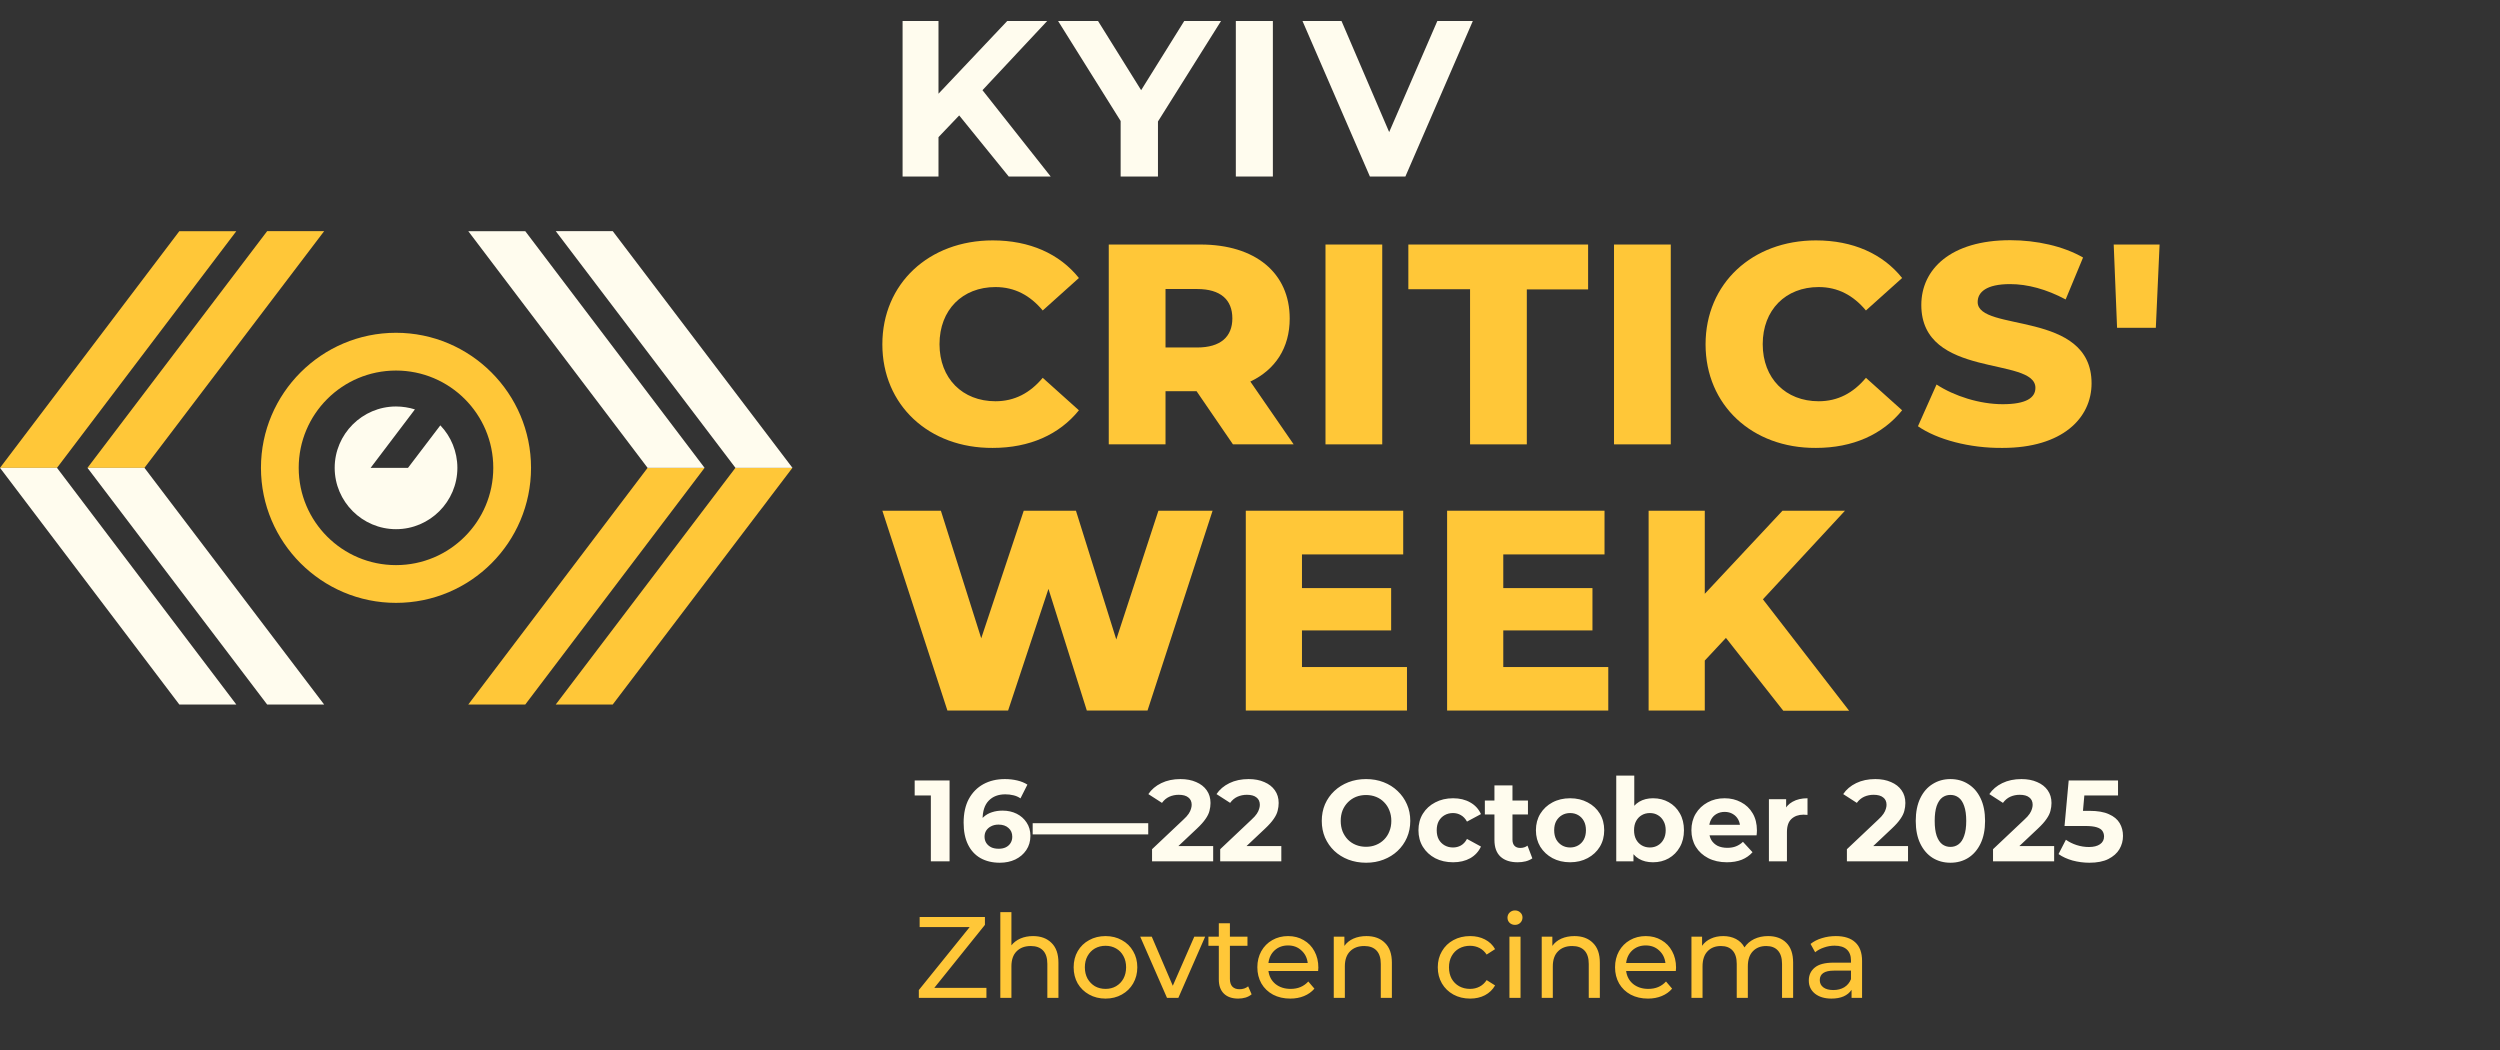 <svg width="238" height="100" viewBox="0 0 238 100" fill="none" xmlns="http://www.w3.org/2000/svg">
<rect x="0" y="0" width="238" height="100" fill="#333333" stroke="none"/>
<path d="M5.426 44.54H0L17.072 22.008H22.497L5.426 44.54Z" fill="#FFC738"/>
<path d="M17.072 67.07H22.497L5.426 44.538H0L17.072 67.07Z" fill="#FFFCEE"/>
<path d="M13.752 44.538H8.327L25.433 22.006H30.859L13.752 44.538Z" fill="#FFC738"/>
<path d="M25.432 67.07H30.858L13.752 44.538H8.326L25.432 67.07Z" fill="#FFFCEE"/>
<path d="M70.013 44.537H75.439L58.332 67.069H52.907L70.013 44.537Z" fill="#FFC738"/>
<path d="M58.335 22.006H52.909L70.016 44.538H75.441L58.335 22.006Z" fill="#FFFCEE"/>
<path d="M61.651 44.539H67.076L50.004 67.071H44.579L61.651 44.539Z" fill="#FFC738"/>
<path d="M50.005 22.008H44.58L61.652 44.54H67.077L50.005 22.008Z" fill="#FFFCEE"/>
<path d="M37.699 57.393C30.614 57.393 24.843 51.622 24.843 44.537C24.843 37.453 30.614 31.681 37.699 31.681C44.783 31.681 50.554 37.453 50.554 44.537C50.554 51.622 44.818 57.393 37.699 57.393ZM37.699 35.276C32.584 35.276 28.437 39.422 28.437 44.537C28.437 49.652 32.584 53.799 37.699 53.799C42.813 53.799 46.96 49.652 46.96 44.537C46.96 39.422 42.813 35.276 37.699 35.276Z" fill="#FFC738"/>
<path d="M38.843 44.538H35.284L39.5 38.974C38.947 38.801 38.325 38.697 37.703 38.697C34.489 38.697 31.862 41.324 31.862 44.538C31.862 47.752 34.489 50.378 37.703 50.378C40.917 50.378 43.543 47.752 43.543 44.538C43.543 42.983 42.921 41.531 41.919 40.494L38.843 44.538Z" fill="#FFFCEE"/>
<path d="M93.908 94.043V95H87.473V94.252L92.313 88.257H87.55V87.3H93.765V88.048L88.947 94.043H93.908ZM98.344 89.115C99.084 89.115 99.671 89.331 100.103 89.764C100.543 90.189 100.763 90.816 100.763 91.645V95H99.707V91.766C99.707 91.201 99.572 90.776 99.3 90.49C99.029 90.204 98.641 90.061 98.135 90.061C97.562 90.061 97.112 90.23 96.781 90.567C96.451 90.897 96.287 91.374 96.287 91.997V95H95.231V86.838H96.287V89.995C96.507 89.716 96.793 89.5 97.144 89.346C97.504 89.192 97.903 89.115 98.344 89.115ZM105.247 95.066C104.668 95.066 104.147 94.938 103.685 94.681C103.223 94.424 102.86 94.072 102.596 93.625C102.339 93.17 102.211 92.657 102.211 92.085C102.211 91.513 102.339 91.003 102.596 90.556C102.86 90.101 103.223 89.749 103.685 89.5C104.147 89.243 104.668 89.115 105.247 89.115C105.826 89.115 106.343 89.243 106.798 89.5C107.26 89.749 107.619 90.101 107.876 90.556C108.14 91.003 108.272 91.513 108.272 92.085C108.272 92.657 108.14 93.17 107.876 93.625C107.619 94.072 107.26 94.424 106.798 94.681C106.343 94.938 105.826 95.066 105.247 95.066ZM105.247 94.142C105.621 94.142 105.955 94.058 106.248 93.889C106.549 93.713 106.783 93.471 106.952 93.163C107.121 92.848 107.205 92.488 107.205 92.085C107.205 91.682 107.121 91.326 106.952 91.018C106.783 90.703 106.549 90.461 106.248 90.292C105.955 90.123 105.621 90.039 105.247 90.039C104.873 90.039 104.536 90.123 104.235 90.292C103.942 90.461 103.707 90.703 103.531 91.018C103.362 91.326 103.278 91.682 103.278 92.085C103.278 92.488 103.362 92.848 103.531 93.163C103.707 93.471 103.942 93.713 104.235 93.889C104.536 94.058 104.873 94.142 105.247 94.142ZM114.73 89.17L112.178 95H111.1L108.548 89.17H109.648L111.65 93.845L113.696 89.17H114.73ZM119.155 94.659C119.001 94.791 118.81 94.894 118.583 94.967C118.356 95.033 118.121 95.066 117.879 95.066C117.292 95.066 116.838 94.908 116.515 94.593C116.192 94.278 116.031 93.827 116.031 93.24V90.039H115.041V89.17H116.031V87.894H117.087V89.17H118.759V90.039H117.087V93.196C117.087 93.511 117.164 93.753 117.318 93.922C117.479 94.091 117.707 94.175 118 94.175C118.323 94.175 118.598 94.083 118.825 93.9L119.155 94.659ZM125.507 92.118C125.507 92.199 125.5 92.305 125.485 92.437H120.755C120.821 92.95 121.045 93.365 121.426 93.68C121.815 93.988 122.295 94.142 122.867 94.142C123.564 94.142 124.125 93.907 124.55 93.438L125.133 94.12C124.869 94.428 124.539 94.663 124.143 94.824C123.755 94.985 123.318 95.066 122.834 95.066C122.218 95.066 121.672 94.941 121.195 94.692C120.719 94.435 120.348 94.08 120.084 93.625C119.828 93.17 119.699 92.657 119.699 92.085C119.699 91.52 119.824 91.011 120.073 90.556C120.33 90.101 120.678 89.749 121.118 89.5C121.566 89.243 122.068 89.115 122.625 89.115C123.183 89.115 123.678 89.243 124.11 89.5C124.55 89.749 124.891 90.101 125.133 90.556C125.383 91.011 125.507 91.531 125.507 92.118ZM122.625 90.006C122.119 90.006 121.694 90.16 121.349 90.468C121.012 90.776 120.814 91.179 120.755 91.678H124.495C124.437 91.187 124.235 90.787 123.89 90.479C123.553 90.164 123.131 90.006 122.625 90.006ZM130.087 89.115C130.827 89.115 131.414 89.331 131.847 89.764C132.287 90.189 132.507 90.816 132.507 91.645V95H131.451V91.766C131.451 91.201 131.315 90.776 131.044 90.49C130.772 90.204 130.384 90.061 129.878 90.061C129.306 90.061 128.855 90.23 128.525 90.567C128.195 90.897 128.03 91.374 128.03 91.997V95H126.974V89.17H127.986V90.05C128.198 89.749 128.484 89.518 128.844 89.357C129.21 89.196 129.625 89.115 130.087 89.115ZM139.956 95.066C139.362 95.066 138.83 94.938 138.361 94.681C137.899 94.424 137.536 94.072 137.272 93.625C137.008 93.17 136.876 92.657 136.876 92.085C136.876 91.513 137.008 91.003 137.272 90.556C137.536 90.101 137.899 89.749 138.361 89.5C138.83 89.243 139.362 89.115 139.956 89.115C140.484 89.115 140.953 89.221 141.364 89.434C141.782 89.647 142.105 89.955 142.332 90.358L141.529 90.875C141.346 90.596 141.118 90.387 140.847 90.248C140.576 90.109 140.275 90.039 139.945 90.039C139.564 90.039 139.219 90.123 138.911 90.292C138.61 90.461 138.372 90.703 138.196 91.018C138.027 91.326 137.943 91.682 137.943 92.085C137.943 92.496 138.027 92.859 138.196 93.174C138.372 93.482 138.61 93.72 138.911 93.889C139.219 94.058 139.564 94.142 139.945 94.142C140.275 94.142 140.576 94.072 140.847 93.933C141.118 93.794 141.346 93.585 141.529 93.306L142.332 93.812C142.105 94.215 141.782 94.527 141.364 94.747C140.953 94.96 140.484 95.066 139.956 95.066ZM143.699 89.17H144.755V95H143.699V89.17ZM144.227 88.048C144.022 88.048 143.85 87.982 143.71 87.85C143.578 87.718 143.512 87.557 143.512 87.366C143.512 87.175 143.578 87.014 143.71 86.882C143.85 86.743 144.022 86.673 144.227 86.673C144.433 86.673 144.601 86.739 144.733 86.871C144.873 86.996 144.942 87.153 144.942 87.344C144.942 87.542 144.873 87.711 144.733 87.85C144.601 87.982 144.433 88.048 144.227 88.048ZM149.885 89.115C150.625 89.115 151.212 89.331 151.645 89.764C152.085 90.189 152.305 90.816 152.305 91.645V95H151.249V91.766C151.249 91.201 151.113 90.776 150.842 90.49C150.57 90.204 150.182 90.061 149.676 90.061C149.104 90.061 148.653 90.23 148.323 90.567C147.993 90.897 147.828 91.374 147.828 91.997V95H146.772V89.17H147.784V90.05C147.996 89.749 148.282 89.518 148.642 89.357C149.008 89.196 149.423 89.115 149.885 89.115ZM159.56 92.118C159.56 92.199 159.553 92.305 159.538 92.437H154.808C154.874 92.95 155.098 93.365 155.479 93.68C155.868 93.988 156.348 94.142 156.92 94.142C157.617 94.142 158.178 93.907 158.603 93.438L159.186 94.12C158.922 94.428 158.592 94.663 158.196 94.824C157.807 94.985 157.371 95.066 156.887 95.066C156.271 95.066 155.725 94.941 155.248 94.692C154.771 94.435 154.401 94.08 154.137 93.625C153.88 93.17 153.752 92.657 153.752 92.085C153.752 91.52 153.877 91.011 154.126 90.556C154.383 90.101 154.731 89.749 155.171 89.5C155.618 89.243 156.121 89.115 156.678 89.115C157.235 89.115 157.73 89.243 158.163 89.5C158.603 89.749 158.944 90.101 159.186 90.556C159.435 91.011 159.56 91.531 159.56 92.118ZM156.678 90.006C156.172 90.006 155.747 90.16 155.402 90.468C155.065 90.776 154.867 91.179 154.808 91.678H158.548C158.489 91.187 158.288 90.787 157.943 90.479C157.606 90.164 157.184 90.006 156.678 90.006ZM168.319 89.115C169.053 89.115 169.632 89.328 170.057 89.753C170.49 90.178 170.706 90.809 170.706 91.645V95H169.65V91.766C169.65 91.201 169.518 90.776 169.254 90.49C168.998 90.204 168.627 90.061 168.143 90.061C167.608 90.061 167.183 90.23 166.867 90.567C166.552 90.897 166.394 91.374 166.394 91.997V95H165.338V91.766C165.338 91.201 165.206 90.776 164.942 90.49C164.686 90.204 164.315 90.061 163.831 90.061C163.296 90.061 162.871 90.23 162.555 90.567C162.24 90.897 162.082 91.374 162.082 91.997V95H161.026V89.17H162.038V90.039C162.251 89.738 162.53 89.511 162.874 89.357C163.219 89.196 163.611 89.115 164.051 89.115C164.506 89.115 164.909 89.207 165.261 89.39C165.613 89.573 165.885 89.841 166.075 90.193C166.295 89.856 166.6 89.592 166.988 89.401C167.384 89.21 167.828 89.115 168.319 89.115ZM174.772 89.115C175.579 89.115 176.195 89.313 176.62 89.709C177.053 90.105 177.269 90.695 177.269 91.48V95H176.268V94.23C176.092 94.501 175.839 94.71 175.509 94.857C175.187 94.996 174.802 95.066 174.354 95.066C173.702 95.066 173.177 94.908 172.781 94.593C172.393 94.278 172.198 93.863 172.198 93.35C172.198 92.837 172.385 92.426 172.759 92.118C173.133 91.803 173.727 91.645 174.541 91.645H176.213V91.436C176.213 90.981 176.081 90.633 175.817 90.391C175.553 90.149 175.165 90.028 174.651 90.028C174.307 90.028 173.969 90.087 173.639 90.204C173.309 90.314 173.031 90.464 172.803 90.655L172.363 89.863C172.664 89.621 173.023 89.438 173.441 89.313C173.859 89.181 174.303 89.115 174.772 89.115ZM174.53 94.252C174.934 94.252 175.282 94.164 175.575 93.988C175.869 93.805 176.081 93.548 176.213 93.218V92.404H174.585C173.691 92.404 173.243 92.705 173.243 93.306C173.243 93.599 173.357 93.83 173.584 93.999C173.812 94.168 174.127 94.252 174.53 94.252Z" fill="#FFC738"/>
<path d="M88.617 82V74.96L89.387 75.73H87.077V74.3H90.399V82H88.617ZM95.18 82.132C94.476 82.132 93.863 81.985 93.343 81.692C92.829 81.399 92.433 80.97 92.155 80.405C91.876 79.84 91.737 79.144 91.737 78.315C91.737 77.428 91.902 76.676 92.232 76.06C92.569 75.444 93.031 74.975 93.618 74.652C94.212 74.329 94.894 74.168 95.664 74.168C96.074 74.168 96.467 74.212 96.841 74.3C97.215 74.388 97.537 74.52 97.809 74.696L97.149 76.005C96.936 75.858 96.709 75.759 96.467 75.708C96.225 75.649 95.972 75.62 95.708 75.62C95.04 75.62 94.512 75.822 94.124 76.225C93.735 76.628 93.541 77.226 93.541 78.018C93.541 78.15 93.541 78.297 93.541 78.458C93.548 78.619 93.57 78.781 93.607 78.942L93.112 78.48C93.251 78.194 93.431 77.956 93.651 77.765C93.871 77.567 94.131 77.42 94.432 77.325C94.74 77.222 95.077 77.171 95.444 77.171C95.942 77.171 96.39 77.27 96.786 77.468C97.182 77.666 97.497 77.945 97.732 78.304C97.974 78.663 98.095 79.085 98.095 79.569C98.095 80.09 97.963 80.544 97.699 80.933C97.442 81.314 97.094 81.611 96.654 81.824C96.221 82.029 95.73 82.132 95.18 82.132ZM95.081 80.801C95.33 80.801 95.55 80.757 95.741 80.669C95.939 80.574 96.093 80.438 96.203 80.262C96.313 80.086 96.368 79.884 96.368 79.657C96.368 79.305 96.247 79.026 96.005 78.821C95.77 78.608 95.455 78.502 95.059 78.502C94.795 78.502 94.564 78.553 94.366 78.656C94.168 78.751 94.01 78.887 93.893 79.063C93.783 79.232 93.728 79.43 93.728 79.657C93.728 79.877 93.783 80.075 93.893 80.251C94.003 80.42 94.157 80.555 94.355 80.658C94.553 80.753 94.795 80.801 95.081 80.801ZM98.311 79.437V78.37H109.312V79.437H98.311ZM109.675 82V80.845L112.645 78.04C112.879 77.827 113.052 77.637 113.162 77.468C113.272 77.299 113.345 77.145 113.382 77.006C113.426 76.867 113.448 76.738 113.448 76.621C113.448 76.313 113.341 76.078 113.129 75.917C112.923 75.748 112.619 75.664 112.216 75.664C111.893 75.664 111.592 75.726 111.314 75.851C111.042 75.976 110.811 76.17 110.621 76.434L109.323 75.598C109.616 75.158 110.027 74.81 110.555 74.553C111.083 74.296 111.691 74.168 112.381 74.168C112.953 74.168 113.451 74.263 113.877 74.454C114.309 74.637 114.643 74.898 114.878 75.235C115.12 75.572 115.241 75.976 115.241 76.445C115.241 76.694 115.208 76.944 115.142 77.193C115.083 77.435 114.958 77.692 114.768 77.963C114.584 78.234 114.313 78.539 113.954 78.876L111.49 81.197L111.149 80.548H115.494V82H109.675ZM116.163 82V80.845L119.133 78.04C119.367 77.827 119.54 77.637 119.65 77.468C119.76 77.299 119.833 77.145 119.87 77.006C119.914 76.867 119.936 76.738 119.936 76.621C119.936 76.313 119.829 76.078 119.617 75.917C119.411 75.748 119.107 75.664 118.704 75.664C118.381 75.664 118.08 75.726 117.802 75.851C117.53 75.976 117.299 76.17 117.109 76.434L115.811 75.598C116.104 75.158 116.515 74.81 117.043 74.553C117.571 74.296 118.179 74.168 118.869 74.168C119.441 74.168 119.939 74.263 120.365 74.454C120.797 74.637 121.131 74.898 121.366 75.235C121.608 75.572 121.729 75.976 121.729 76.445C121.729 76.694 121.696 76.944 121.63 77.193C121.571 77.435 121.446 77.692 121.256 77.963C121.072 78.234 120.801 78.539 120.442 78.876L117.978 81.197L117.637 80.548H121.982V82H116.163ZM130.056 82.132C129.448 82.132 128.883 82.033 128.362 81.835C127.849 81.637 127.402 81.358 127.02 80.999C126.646 80.64 126.353 80.218 126.14 79.734C125.935 79.25 125.832 78.722 125.832 78.15C125.832 77.578 125.935 77.05 126.14 76.566C126.353 76.082 126.65 75.66 127.031 75.301C127.413 74.942 127.86 74.663 128.373 74.465C128.887 74.267 129.444 74.168 130.045 74.168C130.654 74.168 131.211 74.267 131.717 74.465C132.231 74.663 132.674 74.942 133.048 75.301C133.43 75.66 133.727 76.082 133.939 76.566C134.152 77.043 134.258 77.571 134.258 78.15C134.258 78.722 134.152 79.254 133.939 79.745C133.727 80.229 133.43 80.651 133.048 81.01C132.674 81.362 132.231 81.637 131.717 81.835C131.211 82.033 130.658 82.132 130.056 82.132ZM130.045 80.614C130.39 80.614 130.705 80.555 130.991 80.438C131.285 80.321 131.541 80.152 131.761 79.932C131.981 79.712 132.15 79.452 132.267 79.151C132.392 78.85 132.454 78.517 132.454 78.15C132.454 77.783 132.392 77.45 132.267 77.149C132.15 76.848 131.981 76.588 131.761 76.368C131.549 76.148 131.296 75.979 131.002 75.862C130.709 75.745 130.39 75.686 130.045 75.686C129.701 75.686 129.382 75.745 129.088 75.862C128.802 75.979 128.549 76.148 128.329 76.368C128.109 76.588 127.937 76.848 127.812 77.149C127.695 77.45 127.636 77.783 127.636 78.15C127.636 78.509 127.695 78.843 127.812 79.151C127.937 79.452 128.106 79.712 128.318 79.932C128.538 80.152 128.795 80.321 129.088 80.438C129.382 80.555 129.701 80.614 130.045 80.614ZM138.337 82.088C137.699 82.088 137.13 81.96 136.632 81.703C136.133 81.439 135.741 81.076 135.455 80.614C135.176 80.152 135.037 79.628 135.037 79.041C135.037 78.447 135.176 77.923 135.455 77.468C135.741 77.006 136.133 76.647 136.632 76.39C137.13 76.126 137.699 75.994 138.337 75.994C138.96 75.994 139.503 76.126 139.965 76.39C140.427 76.647 140.768 77.017 140.988 77.501L139.657 78.216C139.503 77.937 139.308 77.732 139.074 77.6C138.846 77.468 138.597 77.402 138.326 77.402C138.032 77.402 137.768 77.468 137.534 77.6C137.299 77.732 137.112 77.919 136.973 78.161C136.841 78.403 136.775 78.696 136.775 79.041C136.775 79.386 136.841 79.679 136.973 79.921C137.112 80.163 137.299 80.35 137.534 80.482C137.768 80.614 138.032 80.68 138.326 80.68C138.597 80.68 138.846 80.618 139.074 80.493C139.308 80.361 139.503 80.152 139.657 79.866L140.988 80.592C140.768 81.069 140.427 81.439 139.965 81.703C139.503 81.96 138.96 82.088 138.337 82.088ZM144.482 82.088C143.785 82.088 143.242 81.912 142.854 81.56C142.465 81.201 142.271 80.669 142.271 79.965V74.773H143.987V79.943C143.987 80.192 144.053 80.387 144.185 80.526C144.317 80.658 144.496 80.724 144.724 80.724C144.995 80.724 145.226 80.651 145.417 80.504L145.879 81.714C145.703 81.839 145.49 81.934 145.241 82C144.999 82.059 144.746 82.088 144.482 82.088ZM141.358 77.534V76.214H145.461V77.534H141.358ZM149.475 82.088C148.845 82.088 148.284 81.956 147.792 81.692C147.308 81.428 146.923 81.069 146.637 80.614C146.359 80.152 146.219 79.628 146.219 79.041C146.219 78.447 146.359 77.923 146.637 77.468C146.923 77.006 147.308 76.647 147.792 76.39C148.284 76.126 148.845 75.994 149.475 75.994C150.099 75.994 150.656 76.126 151.147 76.39C151.639 76.647 152.024 77.002 152.302 77.457C152.581 77.912 152.72 78.44 152.72 79.041C152.72 79.628 152.581 80.152 152.302 80.614C152.024 81.069 151.639 81.428 151.147 81.692C150.656 81.956 150.099 82.088 149.475 82.088ZM149.475 80.68C149.761 80.68 150.018 80.614 150.245 80.482C150.473 80.35 150.652 80.163 150.784 79.921C150.916 79.672 150.982 79.378 150.982 79.041C150.982 78.696 150.916 78.403 150.784 78.161C150.652 77.919 150.473 77.732 150.245 77.6C150.018 77.468 149.761 77.402 149.475 77.402C149.189 77.402 148.933 77.468 148.705 77.6C148.478 77.732 148.295 77.919 148.155 78.161C148.023 78.403 147.957 78.696 147.957 79.041C147.957 79.378 148.023 79.672 148.155 79.921C148.295 80.163 148.478 80.35 148.705 80.482C148.933 80.614 149.189 80.68 149.475 80.68ZM157.365 82.088C156.845 82.088 156.397 81.978 156.023 81.758C155.649 81.538 155.363 81.204 155.165 80.757C154.967 80.302 154.868 79.73 154.868 79.041C154.868 78.344 154.971 77.772 155.176 77.325C155.389 76.878 155.682 76.544 156.056 76.324C156.43 76.104 156.867 75.994 157.365 75.994C157.923 75.994 158.421 76.119 158.861 76.368C159.309 76.617 159.661 76.969 159.917 77.424C160.181 77.879 160.313 78.418 160.313 79.041C160.313 79.657 160.181 80.192 159.917 80.647C159.661 81.102 159.309 81.457 158.861 81.714C158.421 81.963 157.923 82.088 157.365 82.088ZM153.867 82V73.838H155.583V77.281L155.473 79.03L155.506 80.79V82H153.867ZM157.068 80.68C157.354 80.68 157.607 80.614 157.827 80.482C158.055 80.35 158.234 80.163 158.366 79.921C158.506 79.672 158.575 79.378 158.575 79.041C158.575 78.696 158.506 78.403 158.366 78.161C158.234 77.919 158.055 77.732 157.827 77.6C157.607 77.468 157.354 77.402 157.068 77.402C156.782 77.402 156.526 77.468 156.298 77.6C156.071 77.732 155.891 77.919 155.759 78.161C155.627 78.403 155.561 78.696 155.561 79.041C155.561 79.378 155.627 79.672 155.759 79.921C155.891 80.163 156.071 80.35 156.298 80.482C156.526 80.614 156.782 80.68 157.068 80.68ZM164.399 82.088C163.724 82.088 163.13 81.956 162.617 81.692C162.111 81.428 161.719 81.069 161.44 80.614C161.161 80.152 161.022 79.628 161.022 79.041C161.022 78.447 161.158 77.923 161.429 77.468C161.708 77.006 162.085 76.647 162.562 76.39C163.039 76.126 163.578 75.994 164.179 75.994C164.758 75.994 165.279 76.119 165.741 76.368C166.21 76.61 166.581 76.962 166.852 77.424C167.123 77.879 167.259 78.425 167.259 79.063C167.259 79.129 167.255 79.206 167.248 79.294C167.241 79.375 167.233 79.452 167.226 79.525H162.419V78.524H166.324L165.664 78.821C165.664 78.513 165.602 78.245 165.477 78.018C165.352 77.791 165.18 77.615 164.96 77.49C164.74 77.358 164.483 77.292 164.19 77.292C163.897 77.292 163.636 77.358 163.409 77.49C163.189 77.615 163.017 77.794 162.892 78.029C162.767 78.256 162.705 78.528 162.705 78.843V79.107C162.705 79.43 162.775 79.716 162.914 79.965C163.061 80.207 163.262 80.394 163.519 80.526C163.783 80.651 164.091 80.713 164.443 80.713C164.758 80.713 165.033 80.665 165.268 80.57C165.51 80.475 165.73 80.332 165.928 80.141L166.841 81.131C166.57 81.439 166.229 81.677 165.818 81.846C165.407 82.007 164.934 82.088 164.399 82.088ZM168.401 82V76.082H170.04V77.754L169.809 77.27C169.985 76.852 170.268 76.537 170.656 76.324C171.045 76.104 171.518 75.994 172.075 75.994V77.578C172.002 77.571 171.936 77.567 171.877 77.567C171.819 77.56 171.756 77.556 171.69 77.556C171.221 77.556 170.84 77.692 170.546 77.963C170.26 78.227 170.117 78.641 170.117 79.206V82H168.401ZM175.825 82V80.845L178.795 78.04C179.03 77.827 179.202 77.637 179.312 77.468C179.422 77.299 179.495 77.145 179.532 77.006C179.576 76.867 179.598 76.738 179.598 76.621C179.598 76.313 179.492 76.078 179.279 75.917C179.074 75.748 178.769 75.664 178.366 75.664C178.043 75.664 177.743 75.726 177.464 75.851C177.193 75.976 176.962 76.17 176.771 76.434L175.473 75.598C175.766 75.158 176.177 74.81 176.705 74.553C177.233 74.296 177.842 74.168 178.531 74.168C179.103 74.168 179.602 74.263 180.027 74.454C180.46 74.637 180.793 74.898 181.028 75.235C181.27 75.572 181.391 75.976 181.391 76.445C181.391 76.694 181.358 76.944 181.292 77.193C181.233 77.435 181.109 77.692 180.918 77.963C180.735 78.234 180.463 78.539 180.104 78.876L177.64 81.197L177.299 80.548H181.644V82H175.825ZM185.679 82.132C185.049 82.132 184.484 81.978 183.985 81.67C183.487 81.355 183.094 80.9 182.808 80.306C182.522 79.712 182.379 78.993 182.379 78.15C182.379 77.307 182.522 76.588 182.808 75.994C183.094 75.4 183.487 74.949 183.985 74.641C184.484 74.326 185.049 74.168 185.679 74.168C186.317 74.168 186.882 74.326 187.373 74.641C187.872 74.949 188.264 75.4 188.55 75.994C188.836 76.588 188.979 77.307 188.979 78.15C188.979 78.993 188.836 79.712 188.55 80.306C188.264 80.9 187.872 81.355 187.373 81.67C186.882 81.978 186.317 82.132 185.679 82.132ZM185.679 80.625C185.98 80.625 186.24 80.541 186.46 80.372C186.688 80.203 186.864 79.936 186.988 79.569C187.12 79.202 187.186 78.729 187.186 78.15C187.186 77.571 187.12 77.098 186.988 76.731C186.864 76.364 186.688 76.097 186.46 75.928C186.24 75.759 185.98 75.675 185.679 75.675C185.386 75.675 185.126 75.759 184.898 75.928C184.678 76.097 184.502 76.364 184.37 76.731C184.246 77.098 184.183 77.571 184.183 78.15C184.183 78.729 184.246 79.202 184.37 79.569C184.502 79.936 184.678 80.203 184.898 80.372C185.126 80.541 185.386 80.625 185.679 80.625ZM189.736 82V80.845L192.706 78.04C192.941 77.827 193.113 77.637 193.223 77.468C193.333 77.299 193.406 77.145 193.443 77.006C193.487 76.867 193.509 76.738 193.509 76.621C193.509 76.313 193.403 76.078 193.19 75.917C192.985 75.748 192.68 75.664 192.277 75.664C191.954 75.664 191.654 75.726 191.375 75.851C191.104 75.976 190.873 76.17 190.682 76.434L189.384 75.598C189.677 75.158 190.088 74.81 190.616 74.553C191.144 74.296 191.753 74.168 192.442 74.168C193.014 74.168 193.513 74.263 193.938 74.454C194.371 74.637 194.704 74.898 194.939 75.235C195.181 75.572 195.302 75.976 195.302 76.445C195.302 76.694 195.269 76.944 195.203 77.193C195.144 77.435 195.02 77.692 194.829 77.963C194.646 78.234 194.374 78.539 194.015 78.876L191.551 81.197L191.21 80.548H195.555V82H189.736ZM198.908 82.132C198.373 82.132 197.841 82.062 197.313 81.923C196.793 81.776 196.345 81.571 195.971 81.307L196.675 79.943C196.969 80.156 197.306 80.324 197.687 80.449C198.076 80.574 198.468 80.636 198.864 80.636C199.312 80.636 199.664 80.548 199.92 80.372C200.177 80.196 200.305 79.95 200.305 79.635C200.305 79.437 200.254 79.261 200.151 79.107C200.049 78.953 199.865 78.836 199.601 78.755C199.345 78.674 198.982 78.634 198.512 78.634H196.543L196.939 74.3H201.636V75.73H197.577L198.501 74.916L198.226 78.007L197.302 77.193H198.93C199.693 77.193 200.305 77.299 200.767 77.512C201.237 77.717 201.578 78 201.79 78.359C202.003 78.718 202.109 79.125 202.109 79.58C202.109 80.035 201.996 80.456 201.768 80.845C201.541 81.226 201.189 81.538 200.712 81.78C200.243 82.015 199.642 82.132 198.908 82.132Z" fill="#FFFCEE"/>
<path d="M91.315 10.989L89.344 13.056V16.805H85.926V2H89.344V8.922L95.888 2H99.691L93.531 8.585L100.026 16.805H96.032L91.315 10.989Z" fill="#FFFCEE"/>
<path d="M110.238 11.566V16.805H106.685V11.518L100.731 2H104.533L108.637 8.585L112.739 2H116.242L110.238 11.566Z" fill="#FFFCEE"/>
<path d="M117.651 2H121.177V16.805H117.651V2Z" fill="#FFFCEE"/>
<path d="M140.212 2L133.792 16.805H130.414L123.997 2H127.712L132.249 12.575L136.834 2H140.212Z" fill="#FFFCEE"/>
<path d="M115.438 48.62L109.244 67.644H103.465L99.813 56.061L95.972 67.644H90.194L84 48.62H89.572L93.413 60.766L97.46 48.62H102.43L106.27 60.878L110.28 48.62H115.438Z" fill="#FFC738"/>
<path d="M133.944 63.483V67.644H118.6V48.62H133.585V52.781H123.947V55.986H132.437V60.016H123.947V63.502H133.944V63.483Z" fill="#FFC738"/>
<path d="M153.108 63.483V67.644H137.765V48.62H152.75V52.781H143.112V55.986H151.602V60.016H143.112V63.502H153.108V63.483Z" fill="#FFC738"/>
<path d="M164.309 60.728L162.295 62.884V67.644H156.948V48.62H162.295V56.53L169.693 48.62H175.642L167.829 57.055L176.037 67.663H169.769L164.309 60.728Z" fill="#FFC738"/>
<path d="M84 32.782C84 26.99 88.442 22.886 94.505 22.886C98.025 22.886 100.867 24.16 102.712 26.465L99.267 29.558C98.062 28.115 96.594 27.328 94.768 27.328C91.624 27.328 89.441 29.502 89.441 32.763C89.441 36.025 91.624 38.199 94.768 38.199C96.594 38.199 98.062 37.411 99.267 35.968L102.712 39.061C100.848 41.366 98.025 42.641 94.505 42.641C88.442 42.678 84 38.574 84 32.782Z" fill="#FFC738"/>
<path d="M113.913 37.242H110.958V42.303H105.554V23.279H114.289C119.504 23.279 122.78 25.978 122.78 30.326C122.78 33.119 121.406 35.2 119.033 36.324L123.156 42.303H117.377L113.913 37.242ZM113.969 27.515H110.958V33.081H113.969C116.21 33.081 117.32 32.051 117.32 30.308C117.32 28.546 116.21 27.515 113.969 27.515Z" fill="#FFC738"/>
<path d="M126.187 23.279H131.59V42.303H126.187V23.279Z" fill="#FFC738"/>
<path d="M139.95 27.534H134.075V23.279H151.188V27.552H145.352V42.303H139.95V27.534Z" fill="#FFC738"/>
<path d="M153.654 23.279H159.057V42.303H153.654V23.279Z" fill="#FFC738"/>
<path d="M162.37 32.782C162.37 26.99 166.813 22.886 172.875 22.886C176.395 22.886 179.238 24.16 181.083 26.465L177.637 29.558C176.432 28.115 174.965 27.328 173.138 27.328C169.994 27.328 167.811 29.502 167.811 32.763C167.811 36.025 169.994 38.199 173.138 38.199C174.965 38.199 176.432 37.411 177.637 35.968L181.083 39.061C179.219 41.366 176.395 42.641 172.875 42.641C166.813 42.678 162.37 38.574 162.37 32.782Z" fill="#FFC738"/>
<path d="M182.589 40.579L184.358 36.605C186.052 37.711 188.462 38.48 190.664 38.48C192.905 38.48 193.771 37.861 193.771 36.924C193.771 33.906 182.909 36.099 182.909 29.033C182.909 25.641 185.695 22.867 191.38 22.867C193.865 22.867 196.425 23.429 198.307 24.516L196.651 28.508C194.825 27.534 193.018 27.046 191.361 27.046C189.102 27.046 188.274 27.815 188.274 28.752C188.274 31.657 199.117 29.483 199.117 36.493C199.117 39.81 196.331 42.641 190.646 42.641C187.502 42.678 184.395 41.835 182.589 40.579Z" fill="#FFC738"/>
<path d="M201.225 23.279H205.593L205.235 31.207H201.545L201.225 23.279Z" fill="#FFC738"/>
</svg>
